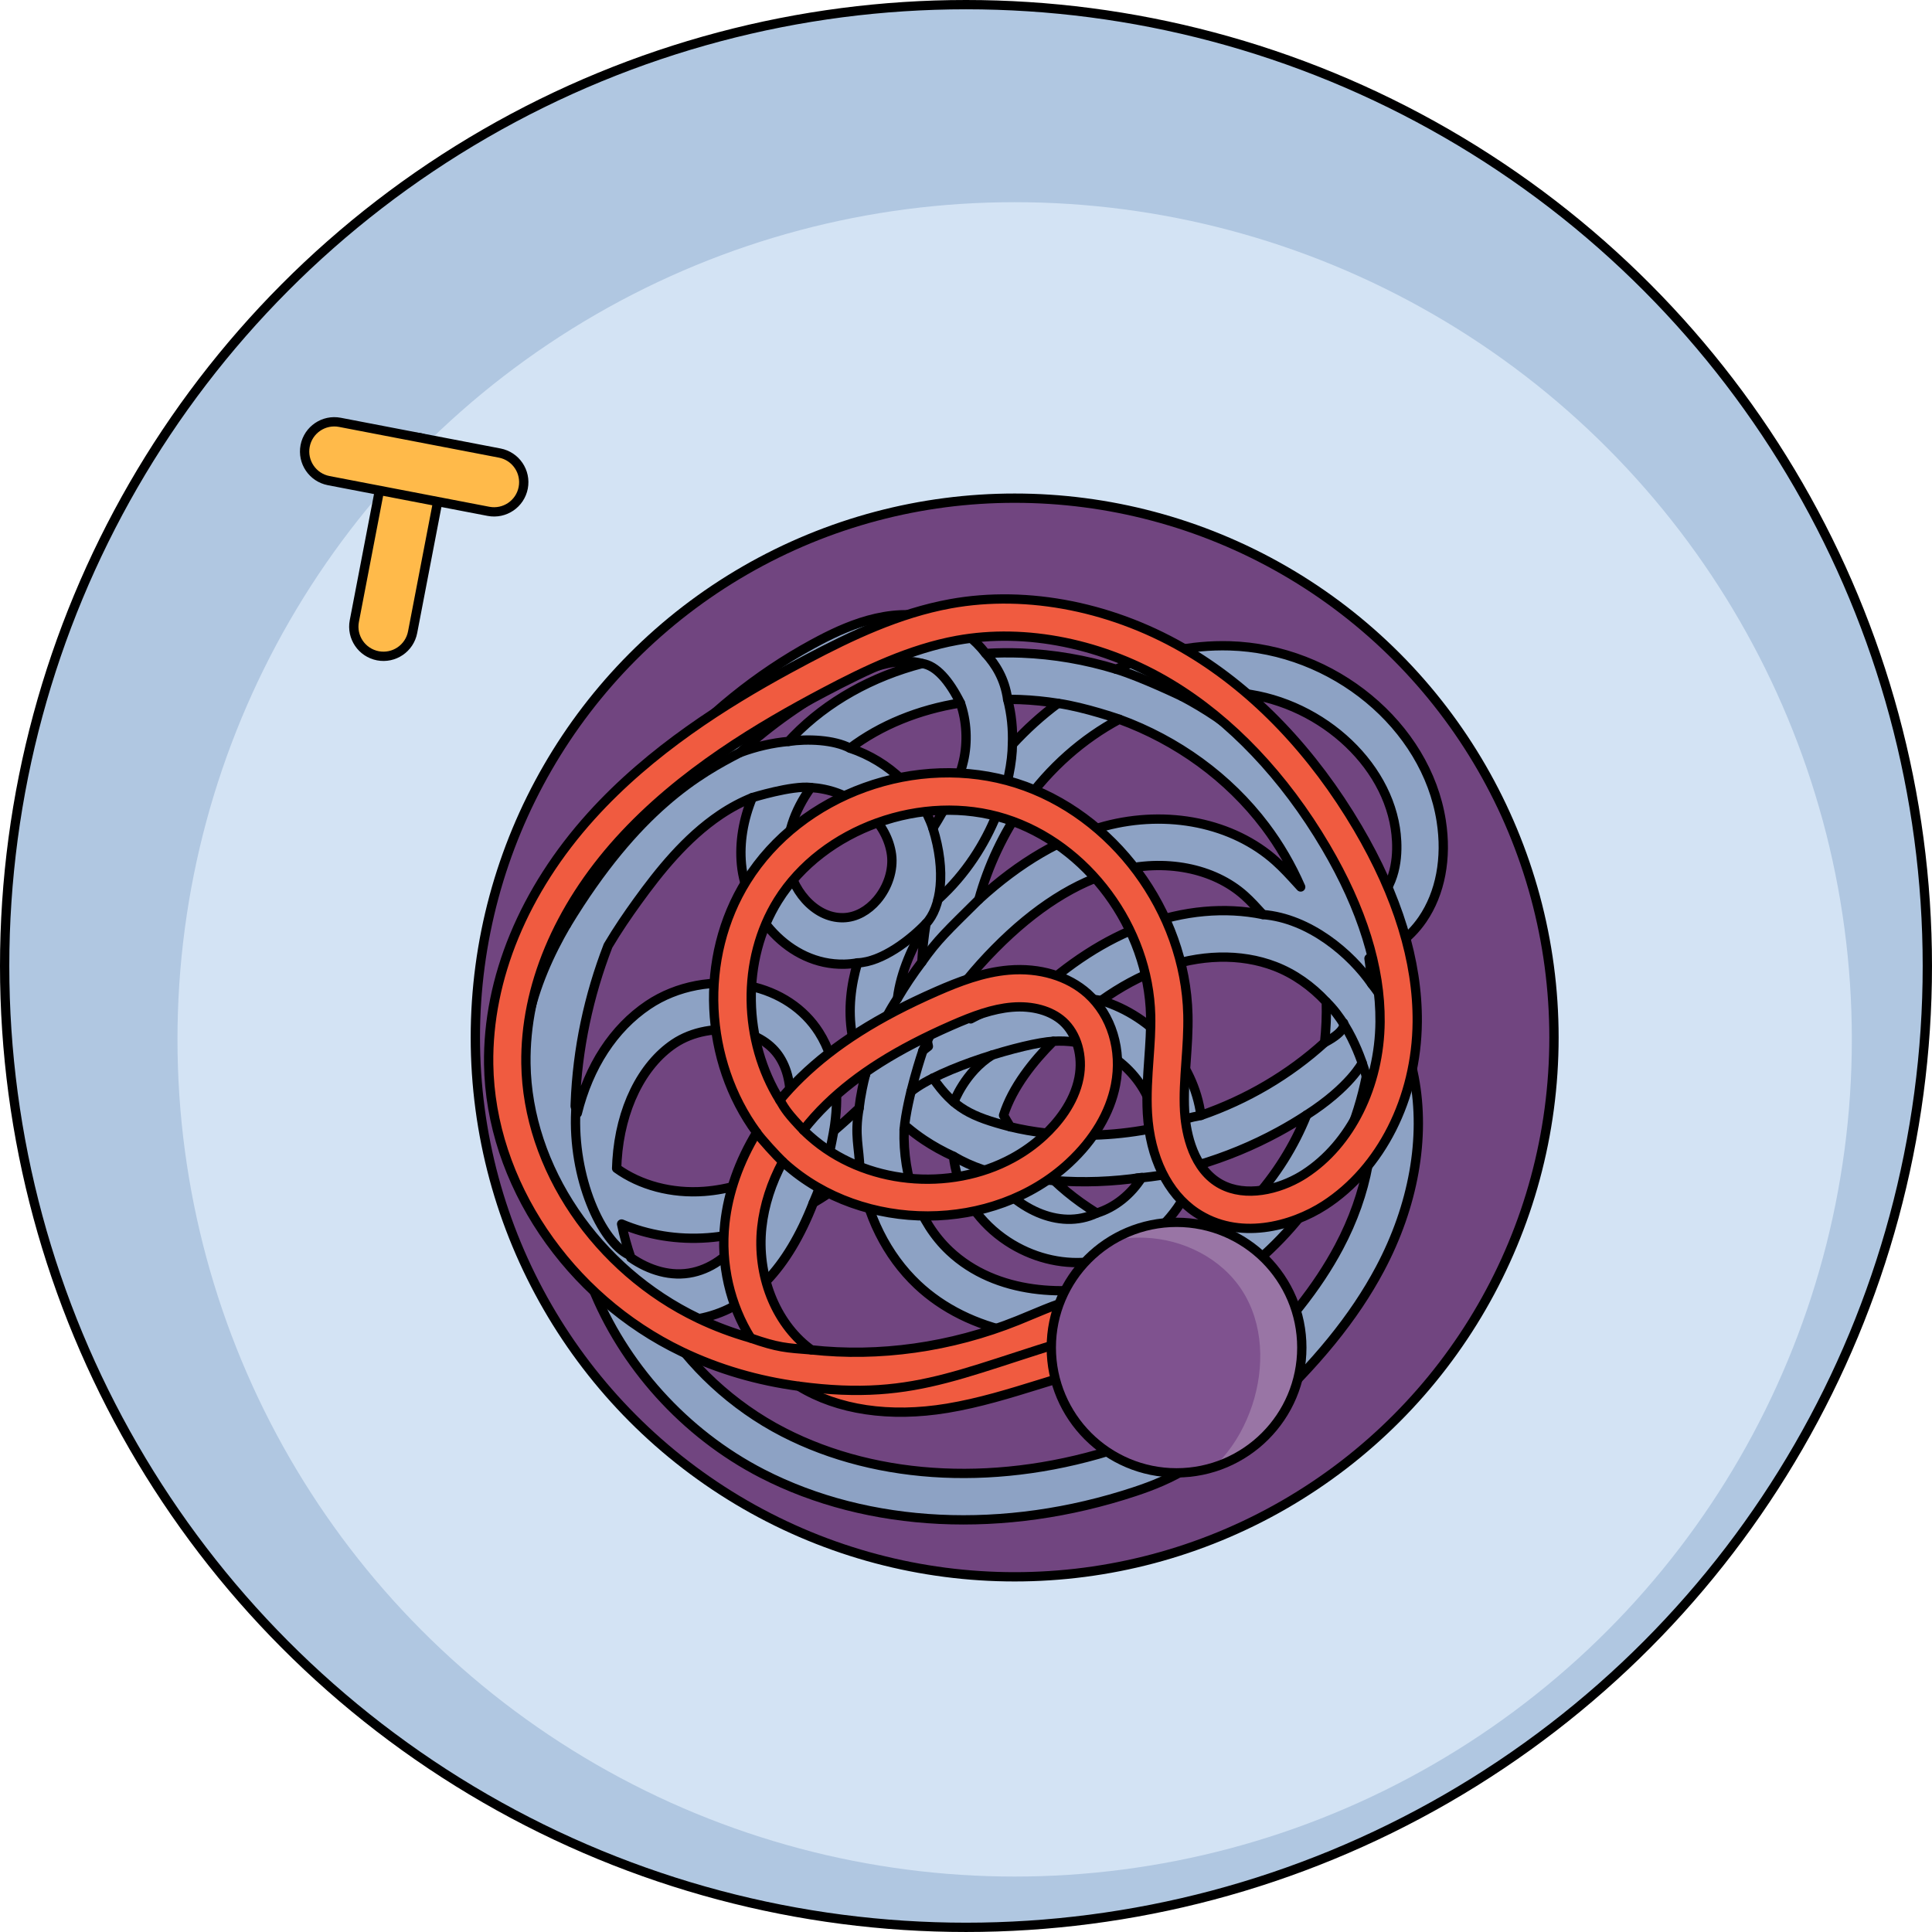 <?xml version="1.0" encoding="utf-8"?>
<!-- Created by: Science Figures, www.sciencefigures.org, Generator: Science Figures Editor -->
<svg version="1.1" id="Camada_1" xmlns="http://www.w3.org/2000/svg" xmlns:xlink="http://www.w3.org/1999/xlink" 
	 width="800px" height="800px" viewBox="0 0 207.745 207.745" enable-background="new 0 0 207.745 207.745"
	 xml:space="preserve">
<g>
	<g>
		<circle fill="#B0C7E1" cx="103.872" cy="103.872" r="103.372"/>
		
			<circle fill="none" stroke="#000000" stroke-linecap="round" stroke-linejoin="round" stroke-miterlimit="10" cx="103.872" cy="103.872" r="103.372"/>
		<circle fill="#D3E3F4" cx="109.105" cy="111.762" r="90.021"/>
		<circle fill="#714580" cx="109.105" cy="111.56" r="57.992"/>
		
			<circle fill="none" stroke="#000000" stroke-linecap="round" stroke-linejoin="round" stroke-miterlimit="10" cx="109.105" cy="111.56" r="57.992"/>
		<g>
			<g>
				<g>
					<path fill="#FFBA4A" stroke="#000000" stroke-miterlimit="10" d="M40.632,70.515c1.73,0.332,3.402-0.801,3.735-2.531
						L47.67,50.8c0.332-1.73-0.8-3.403-2.531-3.735c-1.73-0.332-3.402,0.801-3.735,2.531L38.101,66.78
						C37.769,68.51,38.901,70.182,40.632,70.515z"/>
				</g>
				<g>
					<path fill="#FFBA4A" stroke="#000000" stroke-miterlimit="10" d="M35.343,51.68l17.184,3.303
						c1.73,0.332,3.402-0.801,3.735-2.531c0.332-1.73-0.8-3.403-2.531-3.736l-17.183-3.303c-1.731-0.332-3.403,0.801-3.736,2.531
						C32.48,49.674,33.613,51.347,35.343,51.68z"/>
				</g>
			</g>
		</g>
	</g>
	<g>
		<path fill="#8DA2C4" d="M87.367,69.261c0.277-0.151,0.555-0.299,0.835-0.446c3.315-1.733,8.284-3.827,13.132-2.018
			c1.925,0.718,3.474,1.941,4.656,3.469c1.27-0.078,2.557-0.092,3.859-0.042c3.47,0.136,6.89,0.73,10.166,1.734
			c3.915-1.741,8.079-2.63,12.202-2.512c11.153,0.32,21.148,8.587,22.755,18.82c0.63,4.016-0.085,7.78-2.013,10.599
			c-1.428,2.087-3.509,3.549-5.754,4.195c0.135,0.911,0.237,1.827,0.306,2.744c2.232,2.864,3.84,6.331,4.548,10.052
			c1.234,6.489-0.068,13.796-3.667,20.575c-2.77,5.219-6.854,10.236-12.85,15.788l-2.157-2.329
			c-0.126,0.793-0.347,1.583-0.674,2.362c-2.008,4.784-7.056,6.933-10.678,8.133c-14.033,4.65-28.637,3.946-40.067-1.93
			c-8.438-4.339-14.97-11.757-18.279-20.079c-1.318-1.112-2.49-2.455-3.442-3.994c-2.376-3.838-3.496-8.68-3.414-14.774
			c-0.725-3.032-0.779-6.364-0.098-9.738c0.772-3.823,2.373-7.34,4.168-10.424C65.926,86.77,75.299,75.835,87.367,69.261z
			 M99.166,71.345c-2.183-0.619-5.019,0.006-8.648,1.902c-3.974,2.076-7.645,4.673-10.935,7.671
			c1.723-0.637,3.476-1.039,5.204-1.194c0.177-0.194,0.358-0.386,0.543-0.576C88.969,75.42,93.759,72.752,99.166,71.345z
			 M80.892,85.767c-1.172,0.471-2.333,1.087-3.451,1.84c-3.717,2.505-6.583,6.116-8.897,9.318c-1.025,1.419-2.13,3.023-3.161,4.767
			c-2.083,5.39-3.307,11.116-3.525,16.939c-0.004,0.111-0.008,0.22-0.011,0.329c0.07,0.253,0.146,0.502,0.228,0.748
			c1.237-5.027,3.897-9.141,7.624-11.644c3.071-2.066,7.132-2.832,10.855-2.052c3.227,0.676,5.893,2.448,7.509,4.99
			c2.089,3.286,2.164,7.146,1.592,10.611c0.917-0.778,1.814-1.596,2.719-2.441c0.082-0.693,0.193-1.388,0.333-2.082
			c0.102-0.506,0.218-1.011,0.349-1.515c-0.708-1.41-1.2-2.895-1.447-4.414c-0.428-2.641-0.107-5.223,0.602-7.626
			c-0.468,0.084-0.944,0.132-1.424,0.143c-6.001,0.134-10.563-5.439-11.059-10.729C79.506,90.592,79.917,88.142,80.892,85.767z
			 M103.266,75.589c-4.487,0.713-8.567,2.379-11.862,4.86c4.238,1.424,7.589,4.679,8.908,8.606c1.472-2.347,2.698-4.696,3.289-7.24
			C104.063,79.824,103.96,77.535,103.266,75.589z M92.672,98.13c0.584-0.318,1.134-0.769,1.623-1.339
			c1.184-1.382,1.785-3.257,1.569-4.894c-0.437-3.302-3.471-6.255-7.215-7.021c-0.476-0.097-0.962-0.163-1.457-0.197
			c-1.83,2.539-2.722,5.289-2.486,7.805c0.28,2.988,2.801,6.268,5.97,6.197C91.36,98.665,92.037,98.476,92.672,98.13z
			 M113.762,75.628c-1.355-0.215-2.727-0.352-4.108-0.406c-0.437-0.017-0.871-0.026-1.303-0.027c0.412,1.58,0.58,3.239,0.51,4.863
			C110.371,78.41,112.018,76.926,113.762,75.628z M120.356,77.341c-3.904,2.082-7.49,5.212-10.265,9.145
			c-2.206,3.127-3.838,6.615-4.841,10.247c4.394-4.027,8.945-6.681,13.555-7.904c6.743-1.787,13.779-0.347,18.362,3.76
			c0.84,0.753,1.585,1.571,2.306,2.362c0.131,0.143,0.26,0.285,0.388,0.425c-1.007-2.312-2.282-4.515-3.813-6.544
			C132.092,83.589,126.573,79.611,120.356,77.341z M146.867,97.815c0.76-0.414,1.453-1.021,1.967-1.771
			c1.627-2.378,1.45-5.407,1.2-7.001c-1.224-7.8-9.281-14.349-17.958-14.598c-1.654-0.047-3.32,0.105-4.969,0.441
			c5.046,2.666,9.501,6.385,12.933,10.933c2.794,3.702,4.847,7.908,6.106,12.323C146.39,98.053,146.631,97.943,146.867,97.815z
			 M83.398,125.868c0.108-0.321,0.214-0.648,0.317-0.982c1.106-3.569,2.121-8.067,0.129-11.201
			c-0.887-1.394-2.419-2.381-4.315-2.778c-2.394-0.502-5.094,0.001-7.042,1.309c-3.488,2.343-5.783,7.031-6.141,12.541
			c-0.019,0.291-0.032,0.584-0.041,0.876c2.534,1.826,5.922,2.736,9.432,2.473C78.242,127.918,80.836,127.156,83.398,125.868z
			 M99.126,103.441c0.071-1.381,0.221-2.76,0.448-4.13c-1.382,2.335-2.729,5.165-3.073,8.052
			C97.274,106.042,98.15,104.734,99.126,103.441z M135.797,98.34c-0.007-0.007-0.013-0.014-0.02-0.022
			c-0.666-0.731-1.295-1.422-1.946-2.005c-3.343-2.996-8.61-4.012-13.744-2.65c-4.378,1.161-8.789,3.97-13.108,8.349
			c-1.05,1.065-2.018,2.139-2.902,3.221c-0.003,1.362,0.084,2.719,0.264,4.062c0.012,0.089,0.024,0.177,0.037,0.266
			c2.002-1.061,4.238-1.935,6.62-2.352c3.929-3.647,7.842-6.166,11.926-7.687C127.263,97.906,131.729,97.509,135.797,98.34z
			 M99.828,112.513c-0.04-0.187-0.078-0.377-0.115-0.564c-0.167,0.343-0.325,0.685-0.476,1.029c0.101-0.081,0.203-0.162,0.305-0.242
			C99.636,112.661,99.731,112.587,99.828,112.513z M80.343,132.367c-1.416,0.377-2.831,0.62-4.232,0.725
			c-3.252,0.244-6.452-0.288-9.271-1.477c0.249,1.219,0.581,2.429,0.992,3.622c1.962,1.355,4.342,2.103,6.685,1.58
			C76.726,136.325,78.673,134.834,80.343,132.367z M142.614,107.73c-1.58-1.704-3.464-3.033-5.526-3.825
			c-3.683-1.415-8.094-1.308-12.421,0.302c-2.107,0.784-4.179,1.9-6.255,3.375c5.583,1.694,9.967,6.654,10.723,12.357
			c4.902-1.694,9.47-4.357,13.298-7.839C142.593,110.653,142.653,109.191,142.614,107.73z M101.459,117.94
			c-0.031-0.08-0.062-0.16-0.093-0.24c-0.035,0.029-0.07,0.059-0.104,0.088C101.328,117.84,101.393,117.89,101.459,117.94z
			 M124.241,121.284c-0.006-0.114-0.013-0.228-0.024-0.342c-0.392-4.325-4.177-8.227-8.618-8.882
			c-0.785-0.116-1.567-0.142-2.34-0.094c-2.141,2.133-4.394,4.934-5.349,7.963c0.234,0.418,0.477,0.829,0.73,1.235
			c1.193,0.292,2.462,0.516,3.804,0.671C116.372,122.289,120.365,122.083,124.241,121.284z M102.524,124.334
			c-1.128-0.515-2.183-1.1-3.163-1.754c-0.646-0.432-1.259-0.895-1.837-1.386c-0.102,0.096-0.203,0.192-0.305,0.289
			c-0.153,5.085,1.615,9.959,4.868,13.024c5.068,4.776,12.755,4.931,18.259,3.485c0.107-0.028,0.214-0.057,0.32-0.086
			c-0.785-0.484-1.595-0.958-2.422-1.441c-0.425-0.249-0.854-0.499-1.284-0.754c-2.936,0.276-6.02-0.512-8.643-2.24
			c-2.925-1.927-4.972-4.854-5.616-8.03C102.625,125.073,102.566,124.704,102.524,124.334z M125.446,141.557
			c-1.249,0.503-2.528,0.928-3.83,1.27c-8.677,2.281-17.474,0.487-22.959-4.681c-3.342-3.15-5.483-7.535-6.196-12.36
			c-0.662,0.55-1.34,1.087-2.039,1.602c-0.975,0.718-1.966,1.372-2.97,1.961c-2.756,7.059-6.733,11.208-11.847,12.349
			c-1.51,0.337-3.071,0.364-4.613,0.117c3.154,5.023,7.738,9.356,13.261,12.196c10.244,5.267,23.441,5.861,36.209,1.631
			c4.283-1.419,6.711-3.111,7.64-5.323C129.318,147.424,127.678,143.925,125.446,141.557z M122.774,126.611
			c-3.117,0.46-6.281,0.58-9.42,0.334c0.896,0.847,1.845,1.631,2.841,2.344c0.561,0.401,1.138,0.782,1.729,1.155
			C119.913,129.834,121.631,128.413,122.774,126.611z M137.497,121.684c-2.771,1.509-5.708,2.722-8.737,3.612
			c-0.901,3.303-2.987,6.252-5.768,8.172c1.115,0.68,2.224,1.399,3.292,2.201c6.314-3.34,11.521-9.031,14.216-15.78
			C139.525,120.527,138.522,121.126,137.497,121.684z M133.479,147.296c4.847-4.657,8.203-8.884,10.498-13.206
			c3.067-5.778,4.193-11.921,3.171-17.297c-0.066-0.349-0.143-0.696-0.228-1.038c-0.237,1.18-0.533,2.347-0.891,3.497
			c-2.608,8.374-8.508,15.606-15.956,20.017C131.9,141.562,133.241,144.384,133.479,147.296z"/>
	</g>
	<g>
		<path fill="none" stroke="#000000" stroke-linecap="round" stroke-linejoin="round" stroke-miterlimit="10" d="M87.367,69.261
			c0.277-0.151,0.555-0.299,0.835-0.446c3.315-1.733,8.284-3.827,13.132-2.018c1.925,0.718,3.474,1.941,4.656,3.469
			c1.27-0.078,2.557-0.092,3.859-0.042c3.47,0.136,6.89,0.73,10.166,1.734c3.915-1.741,8.079-2.63,12.202-2.512
			c11.153,0.32,21.148,8.587,22.755,18.82c0.63,4.016-0.085,7.78-2.013,10.599c-1.428,2.087-3.509,3.549-5.754,4.195
			c0.135,0.911,0.237,1.827,0.306,2.744c2.232,2.864,3.84,6.331,4.548,10.052c1.234,6.489-0.068,13.796-3.667,20.575
			c-2.77,5.219-6.854,10.236-12.85,15.788l-2.157-2.329c-0.126,0.793-0.347,1.583-0.674,2.362
			c-2.008,4.784-7.056,6.933-10.678,8.133c-14.033,4.65-28.637,3.946-40.067-1.93c-8.438-4.339-14.97-11.757-18.279-20.079
			c-1.318-1.112-2.49-2.455-3.442-3.994c-2.376-3.838-3.496-8.68-3.414-14.774c-0.725-3.032-0.779-6.364-0.098-9.738
			c0.772-3.823,2.373-7.34,4.168-10.424C65.926,86.77,75.299,75.835,87.367,69.261z M99.166,71.345
			c-2.183-0.619-5.019,0.006-8.648,1.902c-3.974,2.076-7.645,4.673-10.935,7.671c1.723-0.637,3.476-1.039,5.204-1.194
			c0.177-0.194,0.358-0.386,0.543-0.576C88.969,75.42,93.759,72.752,99.166,71.345z M80.892,85.767
			c-1.172,0.471-2.333,1.087-3.451,1.84c-3.717,2.505-6.583,6.116-8.897,9.318c-1.025,1.419-2.13,3.023-3.161,4.767
			c-2.083,5.39-3.307,11.116-3.525,16.939c-0.004,0.111-0.008,0.22-0.011,0.329c0.07,0.253,0.146,0.502,0.228,0.748
			c1.237-5.027,3.897-9.141,7.624-11.644c3.071-2.066,7.132-2.832,10.855-2.052c3.227,0.676,5.893,2.448,7.509,4.99
			c2.089,3.286,2.164,7.146,1.592,10.611c0.917-0.778,1.814-1.596,2.719-2.441c0.082-0.693,0.193-1.388,0.333-2.082
			c0.102-0.506,0.218-1.011,0.349-1.515c-0.708-1.41-1.2-2.895-1.447-4.414c-0.428-2.641-0.107-5.223,0.602-7.626
			c-0.468,0.084-0.944,0.132-1.424,0.143c-6.001,0.134-10.563-5.439-11.059-10.729C79.506,90.592,79.917,88.142,80.892,85.767z
			 M103.266,75.589c-4.487,0.713-8.567,2.379-11.862,4.86c4.238,1.424,7.589,4.679,8.908,8.606c1.472-2.347,2.698-4.696,3.289-7.24
			C104.063,79.824,103.96,77.535,103.266,75.589z M92.672,98.13c0.584-0.318,1.134-0.769,1.623-1.339
			c1.184-1.382,1.785-3.257,1.569-4.894c-0.437-3.302-3.471-6.255-7.215-7.021c-0.476-0.097-0.962-0.163-1.457-0.197
			c-1.83,2.539-2.722,5.289-2.486,7.805c0.28,2.988,2.801,6.268,5.97,6.197C91.36,98.665,92.037,98.476,92.672,98.13z
			 M113.762,75.628c-1.355-0.215-2.727-0.352-4.108-0.406c-0.437-0.017-0.871-0.026-1.303-0.027c0.412,1.58,0.58,3.239,0.51,4.863
			C110.371,78.41,112.018,76.926,113.762,75.628z M120.356,77.341c-3.904,2.082-7.49,5.212-10.265,9.145
			c-2.206,3.127-3.838,6.615-4.841,10.247c4.394-4.027,8.945-6.681,13.555-7.904c6.743-1.787,13.779-0.347,18.362,3.76
			c0.84,0.753,1.585,1.571,2.306,2.362c0.131,0.143,0.26,0.285,0.388,0.425c-1.007-2.312-2.282-4.515-3.813-6.544
			C132.092,83.589,126.573,79.611,120.356,77.341z M146.867,97.815c0.76-0.414,1.453-1.021,1.967-1.771
			c1.627-2.378,1.45-5.407,1.2-7.001c-1.224-7.8-9.281-14.349-17.958-14.598c-1.654-0.047-3.32,0.105-4.969,0.441
			c5.046,2.666,9.501,6.385,12.933,10.933c2.794,3.702,4.847,7.908,6.106,12.323C146.39,98.053,146.631,97.943,146.867,97.815z
			 M83.398,125.868c0.108-0.321,0.214-0.648,0.317-0.982c1.106-3.569,2.121-8.067,0.129-11.201
			c-0.887-1.394-2.419-2.381-4.315-2.778c-2.394-0.502-5.094,0.001-7.042,1.309c-3.488,2.343-5.783,7.031-6.141,12.541
			c-0.019,0.291-0.032,0.584-0.041,0.876c2.534,1.826,5.922,2.736,9.432,2.473C78.242,127.918,80.836,127.156,83.398,125.868z
			 M99.126,103.441c0.071-1.381,0.221-2.76,0.448-4.13c-1.382,2.335-2.729,5.165-3.073,8.052
			C97.274,106.042,98.15,104.734,99.126,103.441z M135.797,98.34c-0.007-0.007-0.013-0.014-0.02-0.022
			c-0.666-0.731-1.295-1.422-1.946-2.005c-3.343-2.996-8.61-4.012-13.744-2.65c-4.378,1.161-8.789,3.97-13.108,8.349
			c-1.05,1.065-2.018,2.139-2.902,3.221c-0.003,1.362,0.084,2.719,0.264,4.062c0.012,0.089,0.024,0.177,0.037,0.266
			c2.002-1.061,4.238-1.935,6.62-2.352c3.929-3.647,7.842-6.166,11.926-7.687C127.263,97.906,131.729,97.509,135.797,98.34z
			 M99.828,112.513c-0.04-0.187-0.078-0.377-0.115-0.564c-0.167,0.343-0.325,0.685-0.476,1.029c0.101-0.081,0.203-0.162,0.305-0.242
			C99.636,112.661,99.731,112.587,99.828,112.513z M80.343,132.367c-1.416,0.377-2.831,0.62-4.232,0.725
			c-3.252,0.244-6.452-0.288-9.271-1.477c0.249,1.219,0.581,2.429,0.992,3.622c1.962,1.355,4.342,2.103,6.685,1.58
			C76.726,136.325,78.673,134.834,80.343,132.367z M142.614,107.73c-1.58-1.704-3.464-3.033-5.526-3.825
			c-3.683-1.415-8.094-1.308-12.421,0.302c-2.107,0.784-4.179,1.9-6.255,3.375c5.583,1.694,9.967,6.654,10.723,12.357
			c4.902-1.694,9.47-4.357,13.298-7.839C142.593,110.653,142.653,109.191,142.614,107.73z M124.241,121.284
			c-0.006-0.114-0.013-0.228-0.024-0.342c-0.392-4.325-4.177-8.227-8.618-8.882c-0.785-0.116-1.567-0.142-2.34-0.094
			c-2.141,2.133-4.394,4.934-5.349,7.963c0.234,0.418,0.477,0.829,0.73,1.235c1.193,0.292,2.462,0.516,3.804,0.671
			C116.372,122.289,120.365,122.083,124.241,121.284z M102.524,124.334c-1.128-0.515-2.183-1.1-3.163-1.754
			c-0.646-0.432-1.259-0.895-1.837-1.386c-0.102,0.096-0.203,0.192-0.305,0.289c-0.153,5.085,1.615,9.959,4.868,13.024
			c5.068,4.776,12.755,4.931,18.259,3.485c0.107-0.028,0.214-0.057,0.32-0.086c-0.785-0.484-1.595-0.958-2.422-1.441
			c-0.425-0.249-0.854-0.499-1.284-0.754c-2.936,0.276-6.02-0.512-8.643-2.24c-2.925-1.927-4.972-4.854-5.616-8.03
			C102.625,125.073,102.566,124.704,102.524,124.334z M125.446,141.557c-1.249,0.503-2.528,0.928-3.83,1.27
			c-8.677,2.281-17.474,0.487-22.959-4.681c-3.342-3.15-5.483-7.535-6.196-12.36c-0.662,0.55-1.34,1.087-2.039,1.602
			c-0.975,0.718-1.966,1.372-2.97,1.961c-2.756,7.059-6.733,11.208-11.847,12.349c-1.51,0.337-3.071,0.364-4.613,0.117
			c3.154,5.023,7.738,9.356,13.261,12.196c10.244,5.267,23.441,5.861,36.209,1.631c4.283-1.419,6.711-3.111,7.64-5.323
			C129.318,147.424,127.678,143.925,125.446,141.557z M122.774,126.611c-3.117,0.46-6.281,0.58-9.42,0.334
			c0.896,0.847,1.845,1.631,2.841,2.344c0.561,0.401,1.138,0.782,1.729,1.155C119.913,129.834,121.631,128.413,122.774,126.611z
			 M137.497,121.684c-2.771,1.509-5.708,2.722-8.737,3.612c-0.901,3.303-2.987,6.252-5.768,8.172
			c1.115,0.68,2.224,1.399,3.292,2.201c6.314-3.34,11.521-9.031,14.216-15.78C139.525,120.527,138.522,121.126,137.497,121.684z
			 M133.479,147.296c4.847-4.657,8.203-8.884,10.498-13.206c3.067-5.778,4.193-11.921,3.171-17.297
			c-0.066-0.349-0.143-0.696-0.228-1.038c-0.237,1.18-0.533,2.347-0.891,3.497c-2.608,8.374-8.508,15.606-15.956,20.017
			C131.9,141.562,133.241,144.384,133.479,147.296z"/>
	</g>
	<path fill="none" stroke="#000000" stroke-linecap="round" stroke-linejoin="round" stroke-miterlimit="10" d="M128.32,146.129
		c-0.489-1.671-0.517-2.998-1.803-4.136"/>
	<path fill="none" stroke="#000000" stroke-linecap="round" stroke-linejoin="round" stroke-miterlimit="10" d="M83.398,125.868
		c-0.809,2.504-1.938,5.046-3.055,6.499"/>
	<path fill="none" stroke="#000000" stroke-linecap="round" stroke-linejoin="round" stroke-miterlimit="10" d="M89.655,121.614
		c-0.577,3.142-1.062,5.123-2.203,7.735"/>
	<path fill="none" stroke="#000000" stroke-linecap="round" stroke-linejoin="round" stroke-miterlimit="10" d="M67.67,134.96
		c-3.014-1.415-6.138-8.336-5.755-15.527"/>
	<path fill="none" stroke="#000000" stroke-linecap="round" stroke-linejoin="round" stroke-miterlimit="10" d="M63.689,138.378
		c3.267,2.657,7.303,3.436,7.303,3.436"/>
	<path fill="none" stroke="#000000" stroke-linecap="round" stroke-linejoin="round" stroke-miterlimit="10" d="M79.583,80.918
		c-4.304,2.226-11.059,5.935-18.681,18.53"/>
	<path fill="none" stroke="#000000" stroke-linecap="round" stroke-linejoin="round" stroke-miterlimit="10" d="M103.266,75.589
		c-1.216-2.43-2.599-4.021-4.1-4.244"/>
	<path fill="none" stroke="#000000" stroke-linecap="round" stroke-linejoin="round" stroke-miterlimit="10" d="M108.351,75.195
		c-0.316-2.247-1.322-3.764-2.36-4.928"/>
	<path fill="none" stroke="#000000" stroke-linecap="round" stroke-linejoin="round" stroke-miterlimit="10" d="M91.404,80.449
		c-1.74-0.91-4.56-1.028-6.617-0.724"/>
	<path fill="none" stroke="#000000" stroke-linecap="round" stroke-linejoin="round" stroke-miterlimit="10" d="M87.191,84.678
		c-2.053-0.234-6.299,1.089-6.299,1.089"/>
	<path fill="none" stroke="#000000" stroke-linecap="round" stroke-linejoin="round" stroke-miterlimit="10" d="M100.312,89.055
		c1.452,4.635,0.891,8.552-0.738,10.256c-1.629,1.704-4.717,4.134-7.363,4.226"/>
	<path fill="none" stroke="#000000" stroke-linecap="round" stroke-linejoin="round" stroke-miterlimit="10" d="M105.25,96.733
		c-3.405,3.378-4.437,4.301-6.124,6.708"/>
	<path fill="none" stroke="#000000" stroke-linecap="round" stroke-linejoin="round" stroke-miterlimit="10" d="M96.501,107.363
		c-1.605,2.39-2.887,5.508-3.445,8.213"/>
	<path fill="none" stroke="#000000" stroke-linecap="round" stroke-linejoin="round" stroke-miterlimit="10" d="M92.461,125.786
		c-0.061-2.473-0.609-3.659-0.087-6.613"/>
	<path fill="none" stroke="#000000" stroke-linecap="round" stroke-linejoin="round" stroke-miterlimit="10" d="M104.076,105.232
		c-3.074,3.635-4.364,6.717-4.364,6.717"/>
	<path fill="none" stroke="#000000" stroke-linecap="round" stroke-linejoin="round" stroke-miterlimit="10" d="M97.218,121.482
		c0.316-3.528,2.019-8.505,2.019-8.505"/>
	<path fill="none" stroke="#000000" stroke-linecap="round" stroke-linejoin="round" stroke-miterlimit="10" d="M108.861,80.058
		c-0.019,3.553-1.874,11.113-8.003,16.667"/>
	<path fill="none" stroke="#000000" stroke-linecap="round" stroke-linejoin="round" stroke-miterlimit="10" d="M113.762,75.628
		c2.917,0.421,6.594,1.713,6.594,1.713"/>
	<path fill="none" stroke="#000000" stroke-linecap="round" stroke-linejoin="round" stroke-miterlimit="10" d="M120.016,71.959
		c2.684,0.81,7.09,2.927,7.09,2.927"/>
	<path fill="none" stroke="#000000" stroke-linecap="round" stroke-linejoin="round" stroke-miterlimit="10" d="M147.512,105.806
		c-2.238-3.241-6.693-7.061-11.715-7.466"/>
	<path fill="none" stroke="#000000" stroke-linecap="round" stroke-linejoin="round" stroke-miterlimit="10" d="M142.614,107.73
		c3.091,3.019,4.306,8.024,4.306,8.024"/>
	<path fill="none" stroke="#000000" stroke-linecap="round" stroke-linejoin="round" stroke-miterlimit="10" d="M140.501,119.889
		c4.654-2.983,5.973-5.589,5.973-5.589"/>
	<path fill="none" stroke="#000000" stroke-linecap="round" stroke-linejoin="round" stroke-miterlimit="10" d="M142.433,112.1
		c2.478-1.295,2.041-2.106,2.041-2.106"/>
	<path fill="none" stroke="#000000" stroke-linecap="round" stroke-linejoin="round" stroke-miterlimit="10" d="M129.135,119.939
		c-2.128,0.384-4.894,1.345-4.894,1.345"/>
	<path fill="none" stroke="#000000" stroke-linecap="round" stroke-linejoin="round" stroke-miterlimit="10" d="M128.761,125.296
		c-2.117,1.082-6.509,1.387-6.509,1.387"/>
	<path fill="none" stroke="#000000" stroke-linecap="round" stroke-linejoin="round" stroke-miterlimit="10" d="M118.412,107.582
		c-2.171-0.305-4.907-0.989-7.415-0.374"/>
	<path fill="none" stroke="#000000" stroke-linecap="round" stroke-linejoin="round" stroke-miterlimit="10" d="M113.258,111.966
		c-3.032,0.172-12.153,2.861-15.295,5.407"/>
	<path fill="none" stroke="#000000" stroke-linecap="round" stroke-linejoin="round" stroke-miterlimit="10" d="M108.64,121.164
		c-4.225-1.102-6.062-1.978-8.318-5.24"/>
	<path fill="none" stroke="#000000" stroke-linecap="round" stroke-linejoin="round" stroke-miterlimit="10" d="M113.353,126.945
		c-2.614-0.202-6.746-0.205-10.83-2.612"/>
	<path fill="none" stroke="#000000" stroke-linecap="round" stroke-linejoin="round" stroke-miterlimit="10" d="M117.923,130.444
		c-4.109,1.945-8.88-0.623-11.613-4.481"/>
	<path fill="none" stroke="#000000" stroke-linecap="round" stroke-linejoin="round" stroke-miterlimit="10" d="M102.57,118.505
		c0,0,1.19-3.234,4.103-5.052"/>
	<g>
		<path fill="#F05B40" d="M84.774,71.949c0.682-0.372,1.351-0.729,2.003-1.074c4.717-2.492,9.848-4.938,15.407-5.952
			c8.364-1.527,17.756,0.366,25.767,5.193c7.011,4.225,13.252,10.765,18.048,18.914c4.299,7.304,6.451,14.325,6.395,20.869
			c-0.069,8.221-3.881,15.767-9.948,19.695c-3.523,2.281-9.271,3.86-13.852,0.788c-3.04-2.038-4.94-5.922-5.213-10.657
			c-0.115-2.002,0.025-3.971,0.161-5.877c0.114-1.607,0.222-3.124,0.187-4.64c-0.225-9.466-6.804-18.371-15.645-21.174
			c-8.862-2.811-19.591,1.048-24.42,8.782c-4.014,6.427-3.74,15.169,0.185,21.479c0.7-0.842,1.456-1.658,2.265-2.442
			c3.656-3.545,8.294-6.485,14.594-9.25c2.393-1.05,4.99-2.054,7.769-2.29c3.295-0.279,6.389,0.646,8.49,2.538
			c2.568,2.314,3.711,6.072,2.983,9.809c-0.584,2.997-2.309,5.897-4.988,8.385c-8.157,7.576-22.15,7.613-30.558,0.088
			c-0.079-0.071-0.158-0.143-0.236-0.215c-1.223,2.283-1.994,4.67-2.253,7.047c-0.556,5.12,1.443,10.225,5.094,13.005
			c0.079,0.06,0.158,0.119,0.238,0.177c7.234,0.799,14.971-0.25,22.186-3.156c0.472-0.19,0.943-0.387,1.413-0.585
			c1.985-0.832,4.037-1.693,6.298-2.08c3.557-0.608,6.831,0.216,8.982,2.262c0.135,0.128,0.265,0.263,0.389,0.402
			c2.886,0.074,5.486,0.621,7.841,1.642l-1.591,3.67c-1.358-0.589-2.837-0.98-4.448-1.175c0.029,0.276,0.042,0.553,0.038,0.83
			c-0.02,1.774-0.7,3.356-1.914,4.458l-2.687-2.963c0.488-0.442,0.596-1.082,0.601-1.541c0.004-0.294-0.034-0.591-0.107-0.877
			c-1.953,0.123-4.069,0.471-6.361,1.043c-2.023,0.505-4.079,1.142-6.068,1.758c-3.209,0.994-6.526,2.021-9.961,2.59
			c-6.194,1.025-11.786,0.184-15.951-2.365c-4.401-0.587-8.642-1.821-12.569-3.7c-12.254-5.866-20.609-18.294-20.791-30.924
			c-0.132-9.199,3.791-18.686,11.048-26.715C70.001,80.635,78.043,75.615,84.774,71.949z M139.51,126.691
			c0.264-0.144,0.519-0.295,0.764-0.454c4.951-3.206,8.063-9.479,8.122-16.372c0.049-5.808-1.917-12.135-5.843-18.805
			c-4.46-7.577-10.223-13.634-16.666-17.517c-7.188-4.332-15.566-6.039-22.984-4.685c-5.027,0.918-9.823,3.212-14.257,5.555
			c-6.8,3.59-15.448,8.652-22.078,15.989c-6.576,7.277-10.133,15.792-10.015,23.976c0.16,11.148,7.602,22.149,18.518,27.374
			c1.8,0.861,3.693,1.572,5.653,2.129c-2.21-3.516-3.261-7.94-2.782-12.345c0.362-3.333,1.541-6.657,3.423-9.758
			c-5.631-7.673-6.276-18.774-1.089-27.078c5.847-9.363,18.325-13.868,29.022-10.477c10.418,3.303,18.171,13.773,18.434,24.893
			c0.04,1.706-0.08,3.39-0.195,5.019c-0.133,1.86-0.258,3.618-0.158,5.362c0.095,1.643,0.62,5.67,3.447,7.565
			C133.347,128.753,136.861,128.133,139.51,126.691z M108.871,124.531c1.213-0.661,2.347-1.466,3.37-2.415
			c1.433-1.33,3.252-3.49,3.784-6.219c0.454-2.331-0.226-4.714-1.734-6.072c-1.282-1.155-3.278-1.71-5.475-1.524
			c-2.075,0.176-4.1,0.913-6.5,1.966c-5.852,2.569-10.115,5.256-13.417,8.458c-0.917,0.889-1.754,1.822-2.506,2.788
			c0.22,0.22,0.446,0.434,0.678,0.641C92.95,127.416,102.127,128.205,108.871,124.531z"/>
	</g>
	<g>
		<path fill="none" stroke="#000000" stroke-linecap="round" stroke-linejoin="round" stroke-miterlimit="10" d="M84.774,71.949
			c0.682-0.372,1.351-0.729,2.003-1.074c4.717-2.492,9.848-4.938,15.407-5.952c8.364-1.527,17.756,0.366,25.767,5.193
			c7.011,4.225,13.252,10.765,18.048,18.914c4.299,7.304,6.451,14.325,6.395,20.869c-0.069,8.221-3.881,15.767-9.948,19.695
			c-3.523,2.281-9.271,3.86-13.852,0.788c-3.04-2.038-4.94-5.922-5.213-10.657c-0.115-2.002,0.025-3.971,0.161-5.877
			c0.114-1.607,0.222-3.124,0.187-4.64c-0.225-9.466-6.804-18.371-15.645-21.174c-8.862-2.811-19.591,1.048-24.42,8.782
			c-4.014,6.427-3.74,15.169,0.185,21.479c0.7-0.842,1.456-1.658,2.265-2.442c3.656-3.545,8.294-6.485,14.594-9.25
			c2.393-1.05,4.99-2.054,7.769-2.29c3.295-0.279,6.389,0.646,8.49,2.538c2.568,2.314,3.711,6.072,2.983,9.809
			c-0.584,2.997-2.309,5.897-4.988,8.385c-8.157,7.576-22.15,7.613-30.558,0.088c-0.079-0.071-0.158-0.143-0.236-0.215
			c-1.223,2.283-1.994,4.67-2.253,7.047c-0.556,5.12,1.443,10.225,5.094,13.005c0.079,0.06,0.158,0.119,0.238,0.177
			c7.234,0.799,14.971-0.25,22.186-3.156c0.472-0.19,0.943-0.387,1.413-0.585c1.985-0.832,4.037-1.693,6.298-2.08
			c3.557-0.608,6.831,0.216,8.982,2.262c0.135,0.128,0.265,0.263,0.389,0.402c2.886,0.074,5.486,0.621,7.841,1.642l-1.591,3.67
			c-1.358-0.589-2.837-0.98-4.448-1.175c0.029,0.276,0.042,0.553,0.038,0.83c-0.02,1.774-0.7,3.356-1.914,4.458l-2.687-2.963
			c0.488-0.442,0.596-1.082,0.601-1.541c0.004-0.294-0.034-0.591-0.107-0.877c-1.953,0.123-4.069,0.471-6.361,1.043
			c-2.023,0.505-4.079,1.142-6.068,1.758c-3.209,0.994-6.526,2.021-9.961,2.59c-6.194,1.025-11.786,0.184-15.951-2.365
			c-4.401-0.587-8.642-1.821-12.569-3.7c-12.254-5.866-20.609-18.294-20.791-30.924c-0.132-9.199,3.791-18.686,11.048-26.715
			C70.001,80.635,78.043,75.615,84.774,71.949z M139.51,126.691c0.264-0.144,0.519-0.295,0.764-0.454
			c4.951-3.206,8.063-9.479,8.122-16.372c0.049-5.808-1.917-12.135-5.843-18.805c-4.46-7.577-10.223-13.634-16.666-17.517
			c-7.188-4.332-15.566-6.039-22.984-4.685c-5.027,0.918-9.823,3.212-14.257,5.555c-6.8,3.59-15.448,8.652-22.078,15.989
			c-6.576,7.277-10.133,15.792-10.015,23.976c0.16,11.148,7.602,22.149,18.518,27.374c1.8,0.861,3.693,1.572,5.653,2.129
			c-2.21-3.516-3.261-7.94-2.782-12.345c0.362-3.333,1.541-6.657,3.423-9.758c-5.631-7.673-6.276-18.774-1.089-27.078
			c5.847-9.363,18.325-13.868,29.022-10.477c10.418,3.303,18.171,13.773,18.434,24.893c0.04,1.706-0.08,3.39-0.195,5.019
			c-0.133,1.86-0.258,3.618-0.158,5.362c0.095,1.643,0.62,5.67,3.447,7.565C133.347,128.753,136.861,128.133,139.51,126.691z
			 M108.871,124.531c1.213-0.661,2.347-1.466,3.37-2.415c1.433-1.33,3.252-3.49,3.784-6.219c0.454-2.331-0.226-4.714-1.734-6.072
			c-1.282-1.155-3.278-1.71-5.475-1.524c-2.075,0.176-4.1,0.913-6.5,1.966c-5.852,2.569-10.115,5.256-13.417,8.458
			c-0.917,0.889-1.754,1.822-2.506,2.788c0.22,0.22,0.446,0.434,0.678,0.641C92.95,127.416,102.127,128.205,108.871,124.531z"/>
	</g>
	<path fill="none" stroke="#000000" stroke-linecap="round" stroke-linejoin="round" stroke-miterlimit="10" d="M86.395,121.513
		c-1.646-1.72-1.969-2.222-2.544-3.217"/>
	<path fill="none" stroke="#000000" stroke-linecap="round" stroke-linejoin="round" stroke-miterlimit="10" d="M84.169,124.921
		c-0.703-0.687-2.276-2.387-2.807-3.144"/>
	<path fill="none" stroke="#000000" stroke-linecap="round" stroke-linejoin="round" stroke-miterlimit="10" d="M124.251,146.035
		c-0.32-1.344-1.475-4.162-4.671-3.28c-15.855,4.375-20.497,8.059-33.669,6.305"/>
	<path fill="none" stroke="#000000" stroke-linecap="round" stroke-linejoin="round" stroke-miterlimit="10" d="M80.722,143.881
		c2.943,1.026,3.784,1.056,6.526,1.269"/>
	<g>
		<path fill="#7F528F" d="M114.682,151.348c-3.458-6.349-1.28-14.266,4.86-17.963c0.166-0.113,0.342-0.209,0.526-0.309
			c6.534-3.559,14.713-1.148,18.272,5.386c3.559,6.534,1.147,14.713-5.386,18.272c-0.869,0.474-1.774,0.841-2.695,1.115
			C124.318,159.57,117.767,157.013,114.682,151.348z"/>
		<path fill="#9975A5" d="M133.562,138.764c-2.229-3.466-6.342-5.519-10.469-5.674c-1.196-0.043-2.383,0.057-3.552,0.295
			c0.166-0.113,0.342-0.209,0.526-0.309c6.534-3.559,14.713-1.148,18.272,5.386c3.559,6.534,1.147,14.713-5.386,18.272
			c-0.869,0.474-1.774,0.841-2.695,1.115c0.423-0.31,0.818-0.651,1.18-1.053c1.464-1.64,2.522-3.628,3.214-5.702
			C135.988,147.043,135.881,142.352,133.562,138.764z"/>
		<circle fill="none" stroke="#000000" stroke-miterlimit="10" cx="126.513" cy="144.904" r="13.469"/>
	</g>
</g>
</svg>